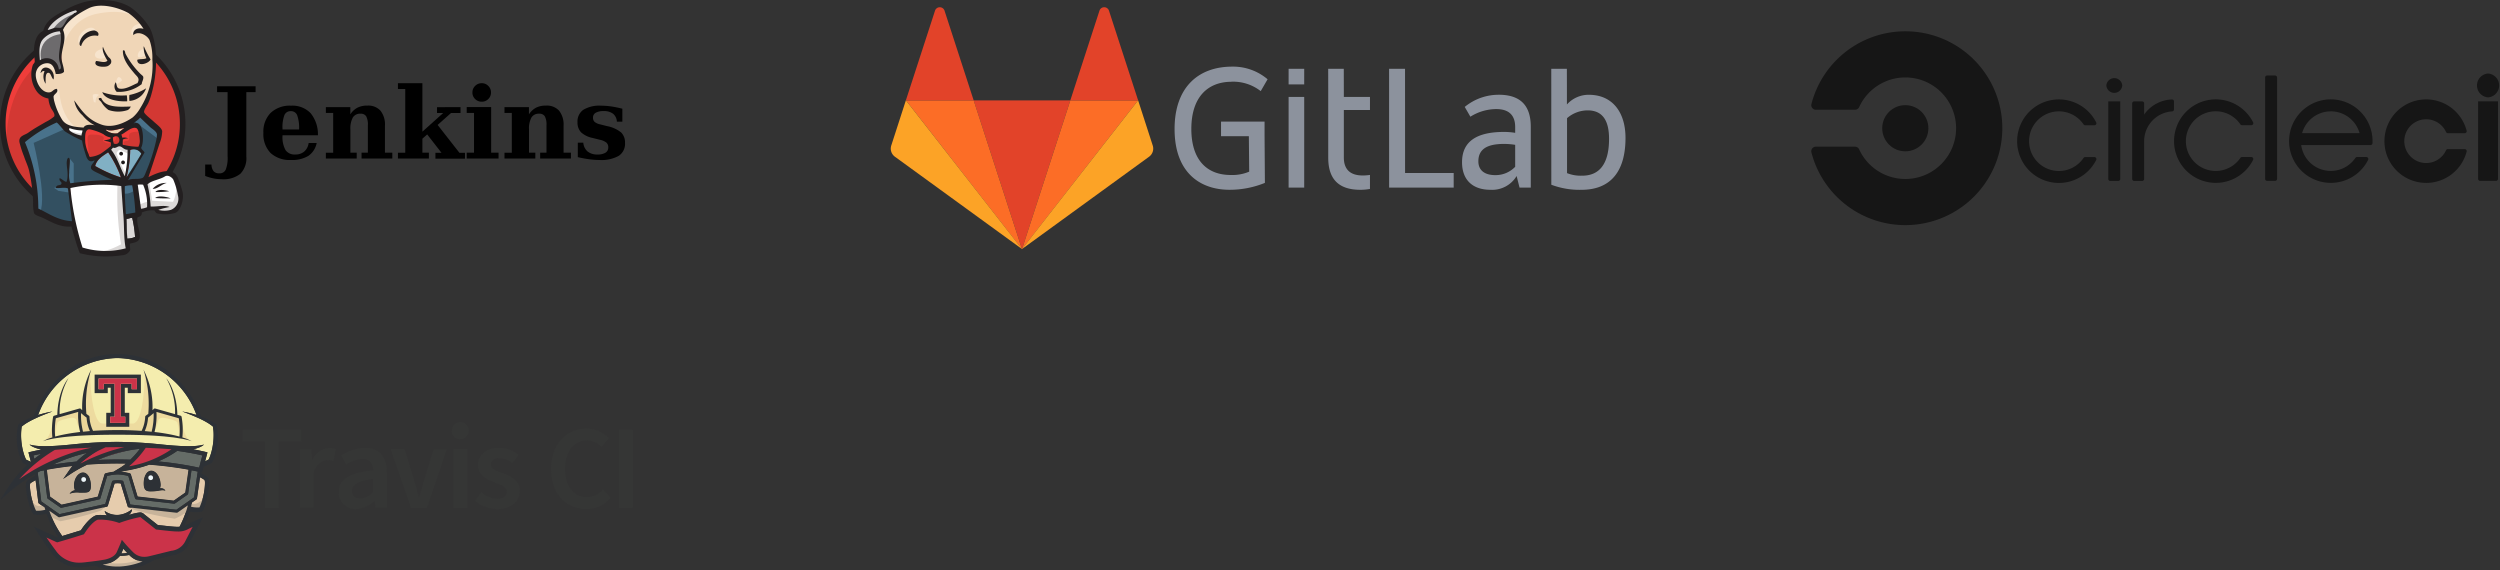 <svg xmlns="http://www.w3.org/2000/svg" width="376.082" height="85.757" viewBox="0 0 376.082 85.757">
  <rect x="0" y="0" width="376.082" height="85.757" fill="#333333" stroke="none"/>
  <g id="Group_12692" data-name="Group 12692" transform="translate(-2593 8078)">
    <g id="jenkins-ar21" transform="translate(2593 -8078)">
      <path id="Path_9044" data-name="Path 9044" d="M21.617-23.6A13.684,13.684,0,0,1,8.09-9.762,13.685,13.685,0,0,1-5.437-23.6,13.685,13.685,0,0,1,8.09-37.435,13.684,13.684,0,0,1,21.617-23.6" transform="translate(5.859 42.183)" fill="#d33833" fill-rule="evenodd"/>
      <path id="Path_9045" data-name="Path 9045" d="M-4.917-20.013S-5.9-34.441,7.4-34.853L6.47-36.4-.744-33.977-2.8-31.606l-1.8,3.453-1.031,4.019.31,2.679" transform="translate(5.89 42.023)" fill="#ef3d3a"/>
      <path id="Path_9046" data-name="Path 9046" d="M-1.253-33.105a13.534,13.534,0,0,0-3.842,9.491,13.577,13.577,0,0,0,3.842,9.49A12.893,12.893,0,0,0,8.013-10.2a12.915,12.915,0,0,0,9.266-3.926,13.525,13.525,0,0,0,3.843-9.49,13.58,13.58,0,0,0-3.843-9.491,12.891,12.891,0,0,0-9.266-3.926,12.919,12.919,0,0,0-9.266,3.926Zm-.6,19.567A14.377,14.377,0,0,1-5.936-23.615,14.375,14.375,0,0,1-1.855-33.693a13.757,13.757,0,0,1,9.866-4.179,13.758,13.758,0,0,1,9.865,4.179,14.372,14.372,0,0,1,4.081,10.077,14.382,14.382,0,0,1-4.081,10.077,13.764,13.764,0,0,1-9.864,4.19,13.769,13.769,0,0,1-9.866-4.19" transform="translate(5.936 42.251)" fill="#231f20"/>
      <g id="Group_11991" data-name="Group 11991" transform="translate(3.358 0.575)">
        <path id="Path_9047" data-name="Path 9047" d="M14.643-24.286l-2.06.31-2.783.31L8-23.614l-1.752-.053-1.34-.423L3.72-25.379l-.928-2.628-.206-.567L1.35-29,.628-30.182l-.516-1.69.567-1.5,1.34-.465,1.082.516.516,1.134.618-.1.206-.258-.2-1.172-.053-1.5.31-2.06L4.49-38.448l.94-1.5,1.648-1.185,2.884-1.236,3.2.465,2.783,2.01,1.289,2.06.824,1.5.206,3.711-.618,3.2L16.508-26.6l-1.082,1.5" transform="translate(1.642 42.372)" fill="#f0d6b7" fill-rule="evenodd"/>
        <path id="Path_9048" data-name="Path 9048" d="M12.569-12.192,5.2-11.883v1.236l.618,4.329-.31.361L.356-7.708,0-8.326-.52-14.147l-1.185-3.5-.258-.824,4.123-2.835,1.289-.516,1.134,1.391.979.877,1.134.359.516.154.618,2.679.465.567,1.185-.423-.824,1.6,4.483,2.113-.566.31" transform="translate(1.964 39.193)" fill="#335061" fill-rule="evenodd"/>
        <path id="Path_9049" data-name="Path 9049" d="M.743-33.272l1.34-.465,1.082.516.516,1.134.618-.1.154-.618-.31-1.185.31-2.835-.258-1.546.928-1.082,2.01-1.6-.567-.773L3.73-40.436l-1.185.928-.67,1.443L.843-36.674l-.31,1.648L.74-33.274" transform="translate(1.577 42.288)" fill="#6d6b6d" fill-rule="evenodd"/>
        <path id="Path_9050" data-name="Path 9050" d="M2.856-38.085s.773-1.907,3.865-2.835.154-.67.154-.67L3.525-40.3,2.236-39.012,1.67-37.981l1.185-.1M1.309-33.6S.228-37.208,4.352-37.723L4.2-38.341l-2.846.668L.538-34.992.744-33.24,1.31-33.6" transform="translate(1.577 42.256)" fill="#dcd9d8" fill-rule="evenodd"/>
        <path id="Path_9051" data-name="Path 9051" d="M3.4-26.907l.676-.655a.436.436,0,0,1,.356.4c.052.36.2,3.608,2.431,5.362.211.158-1.648-.258-1.648-.258L3.569-24.64m9.316-3.246s.12-1.562.541-1.442a.579.579,0,0,1,.421.541s-1.022.661-.951.9" transform="translate(1.133 40.355)" fill="#f7e4cd" fill-rule="evenodd"/>
      </g>
      <path id="Path_9052" data-name="Path 9052" d="M18.332-34.375s-.849.18-.928.928.928.154,1.082.1m-6.39-.989s-1.134.154-1.134.877,1.289.67,1.648.361" transform="translate(3.321 41.71)" fill="#f7e4cd"/>
      <g id="Group_11993" data-name="Group 11993" transform="translate(3.358 0.132)">
        <path id="Path_9053" data-name="Path 9053" d="M3.387-32.313S1.428-33.5,1.221-32.366s-.67,1.958.31,3.143l-.67-.206-.618-1.6L.036-32.572l1.185-1.236,1.34.1.773.618.053.773m.937-3.248S5.2-40.1,9.633-40.97c3.648-.722,5.566.154,6.287.979,0,0-3.247-3.865-6.339-2.679s-5.348,3.359-5.306,4.75l.053,2.371M16.28-39.466s-1.494-.053-1.546,1.289a1.1,1.1,0,0,0,.1.423s1.185-1.34,1.907-.618m-7.018.745s-.257-2.057-2.011-.861c-1.134.773-1.03,1.855-.824,2.06s.15.621.317.336.106-1.213.672-1.479,1.5-.545,1.856-.067" transform="translate(1.654 42.896)" fill="#f7e4cd" fill-rule="evenodd"/>
        <path id="Path_9054" data-name="Path 9054" d="M4.582-20.447-.262-18.282s2.01,7.988.979,10.46L0-8.08l-.053-3.041L-1.4-16.893l-.567-1.6,5.05-3.4L4.581-20.45m.5,4.422.687.839V-12.1H4.943l-.1-2.422c0-.258.1-1.185.1-1.185M5.1-11.634l-2.319.1.67.465,1.648.258" transform="translate(1.964 39.646)" fill="#49728b" fill-rule="evenodd"/>
        <g id="Group_11992" data-name="Group 11992" transform="translate(14.988 17.025)">
          <path id="Path_9055" data-name="Path 9055" d="M15.777-10.376l1.907-.053.465,4.741-1.958.258-.423-4.947" transform="translate(-15.769 20.846)" fill="#335061" fill-rule="evenodd"/>
          <path id="Path_9056" data-name="Path 9056" d="M16.387-12.283l2.884-.154,1.185-3.143c0-.154,1.031-4.329,1.031-4.329l-2.319-2.422-.465-.423-1.236,1.236v4.793l-1.081,4.442" transform="translate(-15.865 22.754)" fill="#335061" fill-rule="evenodd"/>
        </g>
        <path id="Path_9057" data-name="Path 9057" d="M17.582-12.644l-1.8.359.258,1.443c.67.31,1.8-.516,1.8-.516m-.2-10.306,3.607,2.679.1-1.236-2.731-2.536-.979,1.082" transform="translate(-0.782 39.779)" fill="#49728b" fill-rule="evenodd"/>
        <path id="Path_9058" data-name="Path 9058" d="M8.2-.214,7.14-4.544,6.61-7.738l-.1-2.372,4.828-.257h3L14.07-4.955l.465,4.173-.053.773L10.565.3,8.195-.214" transform="translate(0.652 37.862)" fill="#fff" fill-rule="evenodd"/>
        <path id="Path_9059" data-name="Path 9059" d="M14.384-10.484A45.554,45.554,0,0,0,14.9-1.311,9.833,9.833,0,0,1,11.085-.075l4.329-.154.516-.31-.618-8.452-.154-1.8" transform="translate(-0.056 37.928)" fill="#dcd9d8" fill-rule="evenodd"/>
        <path id="Path_9060" data-name="Path 9060" d="M18.587-6.352,20.6-6.92l3.814-.206.567-1.752-1.031-3.041-1.185-.154-1.648.516-1.582.771-.84-.154-.655.257" transform="translate(-1.131 38.126)" fill="#fff" fill-rule="evenodd"/>
        <path id="Path_9061" data-name="Path 9061" d="M18.644-7.195a7.534,7.534,0,0,1,1.546-.566L19.623-10.6l.67-.258.465,2.99,3.143.154a4.691,4.691,0,0,0,.465-2.422l.567,1.648.053.928-.824,1.236-.928.206-1.546-.053-.516-.67-1.8.258-.567.206" transform="translate(-1.225 37.937)" fill="#dcd9d8" fill-rule="evenodd"/>
      </g>
      <path id="Path_9062" data-name="Path 9062" d="M15.825-11.823l-1.134-2.884L13.506-16.4s.258-.722.618-.722H15.31l1.134.423-.1,1.907-.516,2.967" transform="translate(2.927 39.039)" fill="#fff"/>
      <path id="Path_9063" data-name="Path 9063" d="M16.029-12.812a24.029,24.029,0,0,1-1.443-3.2s.258-.618.618-.465,1.134.566,1.134.566v-.979l-1.752-.361-1.185.154,2.01,4.741.423.053" transform="translate(2.944 39.059)" fill="#dcd9d8" fill-rule="evenodd"/>
      <path id="Path_9064" data-name="Path 9064" d="M8.547-20.165,7.121-20.32l-1.34-.423v.465l.655.722,2.06.928" transform="translate(4.123 39.6)" fill="#fff"/>
      <g id="Group_11994" data-name="Group 11994" transform="translate(10.214 19.229)">
        <path id="Path_9065" data-name="Path 9065" d="M6.3-19.875a5.7,5.7,0,0,0,2.113.516l.053.618L7.024-19.05l-.877-.618.154-.206" transform="translate(-6.148 20.236)" fill="#dcd9d8" fill-rule="evenodd"/>
        <path id="Path_9066" data-name="Path 9066" d="M18.212-17.448a9.812,9.812,0,0,1-2.356-.324,6.863,6.863,0,0,1,.03-.766,1.847,1.847,0,0,1,.807-.169,1.405,1.405,0,0,0-.9-.1,1.734,1.734,0,0,0-.148-.472c.491-.175,1.652-1.326,2.305-.945.311.18.444,1.215.467,1.719a1.747,1.747,0,0,1-.208,1.06" transform="translate(-7.618 20.302)" fill="#d33833" fill-rule="evenodd"/>
      </g>
      <path id="Path_9067" data-name="Path 9067" d="M18.212-17.448a9.812,9.812,0,0,1-2.356-.324,6.863,6.863,0,0,1,.03-.766,1.847,1.847,0,0,1,.807-.169,1.405,1.405,0,0,0-.9-.1,1.734,1.734,0,0,0-.148-.472c.491-.175,1.652-1.326,2.305-.945.311.18.444,1.215.467,1.719a1.747,1.747,0,0,1-.208,1.06Z" transform="translate(2.596 39.532)" fill="none" stroke="#d33833" stroke-width="0.366"/>
      <path id="Path_9068" data-name="Path 9068" d="M13.034-18.838l-.007.2a8.1,8.1,0,0,1-1.014.317,2.631,2.631,0,0,1,1.09.276l-.019.5a17.62,17.62,0,0,1-1.547,1.173,4.085,4.085,0,0,1-1.553.473c-.169-.039-.183-.247-.249-.444a6.375,6.375,0,0,1-.5-1.722c-.037-.8-.116-2.137.744-1.973a7.663,7.663,0,0,1,2.039.746,2.093,2.093,0,0,0,1.017.44" transform="translate(3.592 39.493)" fill="#d33833" fill-rule="evenodd"/>
      <path id="Path_9069" data-name="Path 9069" d="M13.034-18.838l-.007.2a8.1,8.1,0,0,1-1.014.317,2.631,2.631,0,0,1,1.09.276l-.019.5a17.62,17.62,0,0,1-1.547,1.173,4.085,4.085,0,0,1-1.553.473c-.169-.039-.183-.247-.249-.444a6.375,6.375,0,0,1-.5-1.722c-.037-.8-.116-2.137.744-1.973a7.663,7.663,0,0,1,2.039.746,2.093,2.093,0,0,0,1.017.44Z" transform="translate(3.592 39.493)" fill="none" stroke="#d33833" stroke-width="0.366"/>
      <path id="Path_9070" data-name="Path 9070" d="M14.3-17.691a2.94,2.94,0,0,1-.13-.938c1.16-.773,1.378,1.329.13.938" transform="translate(2.827 39.299)" fill="#d33833" fill-rule="evenodd"/>
      <path id="Path_9071" data-name="Path 9071" d="M14.3-17.691a2.94,2.94,0,0,1-.13-.938C15.326-19.4,15.544-17.3,14.3-17.691Z" transform="translate(2.827 39.299)" fill="none" stroke="#d33833" stroke-width="0.366"/>
      <path id="Path_9072" data-name="Path 9072" d="M15.139-17.64s-.361-.516-.1-.67.516,0,.67-.258,0-.423.053-.722.31-.361.567-.423.979-.154,1.082.1l-.31-.928-.618-.206-1.958,1.134-.1.567v1.135M9.727-15.938l-.211-2.411c-.109-1.2.288-.99,1.328-.99a2.736,2.736,0,0,1,1.035.31c.281.574-.47.447.323.879.67.366,1.853-.211,1.583-1.035-.151-.18-.789-.056-1.019-.174l-1.208-.627c-.512-.266-1.7-.653-2.242-.282-1.374.951.088,3.292.581,4.274" transform="translate(3.664 39.6)" fill="#ef3d3a" fill-rule="evenodd"/>
      <path id="Path_9073" data-name="Path 9073" d="M9.917-36.815a2.124,2.124,0,0,0-2.528,1.536c-.38-.092-.229-.61-.133-.873a2.386,2.386,0,0,1,2.092-1.487c.356.053.838.38.568.824m6.855,1.6.067,0a14.361,14.361,0,0,0,.993,1.94c-.268.634-2.031,1.178-2,.056.38-.167,1.04-.034,1.378-.247a3.7,3.7,0,0,1-.423-1.752m-6.125.017a5.868,5.868,0,0,0,.827,1.549c.192.188.567.416.38.951a1.185,1.185,0,0,1-.544.452c-.669.2-2.219.042-1.69-.792.554.025,1.3.359,1.712-.042-.317-.507-.884-1.513-.676-2.1m5.855,5.6A5.569,5.569,0,0,1,12.738-28.4a1.123,1.123,0,0,1-.145-1.44c.18.317.067.871.563.956.937.161,2.029-.573,2.7-.829.418-.7-.036-.964-.423-1.416-.771-.93-1.8-2.081-1.767-3.471.312-.226.338.344.384.449A12.51,12.51,0,0,0,16.208-31.2c.182.2.481.389.513.52.106.38-.249.839-.209,1.092M3.236-30.268c-.317-.18-.391-.974-.761-1-.53-.032-.423,1.03-.431,1.651a1.939,1.939,0,0,1-.161-1.874c-.317-.15-.442.166-.611.277.218-1.582,2.324-.733,1.965.944m13.923,1.339a2.9,2.9,0,0,1-2.509,1.9,3.432,3.432,0,0,1,0-.9,7.339,7.339,0,0,0,2.507-1m-6.593.578a8.693,8.693,0,0,0,3.684.475,4.066,4.066,0,0,1,.063.9c-1.534.076-3.347-.3-3.751-1.38m-.164.862c.608,1.525,2.694,1.349,4.453,1.307a1.041,1.041,0,0,1-.454.528,4.46,4.46,0,0,1-2.9-.013,3.98,3.98,0,0,1-1.088-1.21c-.131-.169-.785-.6-.011-.6" transform="translate(4.821 42.216)" fill="#231f20" fill-rule="evenodd"/>
      <path id="Path_9074" data-name="Path 9074" d="M18.815-15.808l-2.24,3.55a17.086,17.086,0,0,0,.56-4.115,1.314,1.314,0,0,1,1.69.565" transform="translate(2.453 38.943)" fill="#81b0c4" fill-rule="evenodd"/>
      <path id="Path_9075" data-name="Path 9075" d="M23.369-10.493c-.8.158-1.358.935-2.136.885a2.584,2.584,0,0,1,2.136-.885m.351,1.247a11.617,11.617,0,0,1-2.073.119c.312-.475,1.515-.313,2.073-.119m.226,1.078c-.731.016-1.638,0-2.333-.057.423-.442,1.86-.164,2.333.057" transform="translate(1.732 38.014)" fill="#231f20" fill-rule="evenodd"/>
      <path id="Path_9076" data-name="Path 9076" d="M17.44-4.261a16.98,16.98,0,0,1,.423,2.853,2.943,2.943,0,0,1-1.177.254l-.118-2.974c.266.018.658-.19.873-.133" transform="translate(2.454 37.051)" fill="#dcd9d8" fill-rule="evenodd"/>
      <path id="Path_9077" data-name="Path 9077" d="M15.69-20.258c-.367.24-.679.528-1.031.795a2.263,2.263,0,0,1-1.781-.5c.011-.036.068-.021.07-.063.837.373,1.9-.152,2.744-.227" transform="translate(3.025 39.525)" fill="#f0d6b7" fill-rule="evenodd"/>
      <path id="Path_9078" data-name="Path 9078" d="M11.01-13.877c.229-1,1.131-1.511,1.948-2.06a16.39,16.39,0,0,1,1.923,3.778,19.688,19.688,0,0,1-3.87-1.718" transform="translate(3.314 38.856)" fill="#81b0c4" fill-rule="evenodd"/>
      <path id="Path_9079" data-name="Path 9079" d="M13.617-10.128c-.034.814.08,2.119.118,2.974a3,3,0,0,0,1.177-.254,17.155,17.155,0,0,0-.423-2.853c-.213-.057-.606.151-.873.133ZM5.189-14.759A42.6,42.6,0,0,0,7.01-5.814a11.859,11.859,0,0,0,6.5.118c-.341-1.64-.192-3.637-.391-5.386l-.28-3.981a22.272,22.272,0,0,0-7.652.3Zm8.184-.283c-.019,1.409.063,2.8.171,4.21l1.411-.246a30.387,30.387,0,0,0-.475-4.089,3.353,3.353,0,0,0-1.106.124Zm2.745-.227a3.383,3.383,0,0,0-.8,0l.493,3.622a3.319,3.319,0,0,0,.909-.232,7.3,7.3,0,0,0-.6-3.394Zm4.156,3.8a1.786,1.786,0,0,0,1.085-2.193,10.4,10.4,0,0,0-.708-2.4c-.211-.322-.789-.743-1.25-.448-.75.48-2.069.619-2.615,1.2a19.3,19.3,0,0,1,.472,3.321c.936.058,2.088-.258,2.866.078a11.036,11.036,0,0,0-1.718.433,3.584,3.584,0,0,0,1.868.005Zm-7.485-4.894a16.411,16.411,0,0,0-1.923-3.778c-.818.549-1.718,1.064-1.948,2.06a19.715,19.715,0,0,0,3.87,1.718Zm1.395-4.116a17.026,17.026,0,0,1-.56,4.115,31.305,31.305,0,0,0,2.24-3.55,1.306,1.306,0,0,0-1.69-.565Zm-1.58-.56c-.32-.035-.592.368-1.008.194l-.279.322c.919,1.109,1.338,2.68,2.048,3.983a17.54,17.54,0,0,0,.423-3.986c-.524.032-.814-.473-1.181-.512ZM11.59-22.384a2.928,2.928,0,0,0,.13.938C12.967-21.055,12.75-23.158,11.59-22.384Zm-1.384-.454a7.728,7.728,0,0,0-2.039-.746c-.861-.165-.78,1.173-.744,1.973a6.345,6.345,0,0,0,.5,1.722c.067.2.082.4.249.444a4.123,4.123,0,0,0,1.553-.473,16.529,16.529,0,0,0,1.547-1.173l.019-.5a2.631,2.631,0,0,0-1.09-.276c.3-.151.74-.148,1.014-.317l.007-.2a2.1,2.1,0,0,1-1.017-.44Zm-5.135-.933c-.446.454,1.251,1.07,1.792,1.1,0-.285.164-.557.13-.763a5.718,5.718,0,0,1-1.923-.341Zm5.5.211c0,.044-.06.029-.07.063a2.272,2.272,0,0,0,1.781.5l1.031-.795c-.845.074-1.908.6-2.744.227Zm5.045,1.53c-.024-.5-.156-1.538-.467-1.719-.653-.38-1.813.769-2.305.945a1.433,1.433,0,0,1,.148.472,1.405,1.405,0,0,1,.9.1,1.847,1.847,0,0,0-.807.169,7.127,7.127,0,0,0-.03.766,9.759,9.759,0,0,0,2.356.324,1.764,1.764,0,0,0,.208-1.06ZM4.32-23.333c-.141-.1-1.088-1.333-1.218-1.282a20.4,20.4,0,0,0-4.751,2.952A25.849,25.849,0,0,1,.364-11.677c1.564.732,2.94,1.788,5.064,1.9l-.61-4.928c-.534-.225-1.3.011-1.8-.07,0-.6.763-.264.826-.668.049-.317-.423-.33-.269-.811.391.142.6.454,1.012.573.38-.833-.005-2.305.05-3,.011-.131.066-.724.359-.619.259.092-.015,1.577.014,2.236a3.507,3.507,0,0,0,.172,1.585A58.825,58.825,0,0,1,11.543-16a15.225,15.225,0,0,1-1.705-.767c-.344-.194-1.433-.6-1.532-.927-.158-.522.416-.8.516-1.247-1.035.565-1.238-.542-1.483-1.326a11.349,11.349,0,0,1-.4-1.65,16.859,16.859,0,0,1-2.615-1.4Zm10.386-1.133c1.428-.693,1.686,2.589,1.126,3.647.087.315.385.436.507.718l-2.5,4.173c.605-.377,1.469-.068,2.182-.349.26-.1.449-.7.645-1.176a25.634,25.634,0,0,0,1.365-4.218,5.419,5.419,0,0,0,.18-1.16c-.063-.454-.679-.792-.993-1.072l-1.547-1.462c-.243.361-.769.6-.969.9ZM1.051-37.138c-.68.75-.528,2.153-.456,3.152a1.829,1.829,0,0,1,2.848,1.378c.587-.016.22-.734.113-1.2-.349-1.511.585-3.154.042-4.536a3.735,3.735,0,0,0-2.548,1.2Zm4.871-4.348c-1.543.437-3.518,1.557-4.15,2.941.49-.071.83-.319,1.314-.349a3.1,3.1,0,0,0,.634.024c.418-.1.771-1.043,1.088-1.393s.678-.486.932-.8c.163-.078.4-.074.412-.317-.071-.074-.145-.133-.229-.109Zm8.025.412c-1.6-.9-4.308-1.582-6.01-.733-1.374.685-3.23,1.817-3.863,3.254.592,1.384-.175,2.655-.224,4.061-.026.748.353,1.4.38,2.217-.2.334-.82.375-1.247.352-.144-.721-.4-1.532-1.138-1.612A1.723,1.723,0,0,0-.02-31.872C-.076-30.8.8-29.034,2.043-29.157c.48-.048.6-.528,1.12-.524.283.565-.437.744-.511,1.147a3.3,3.3,0,0,0,.106.7,9.868,9.868,0,0,0,1.226,2.85c.629.9,1.864,1.035,3.193,1.124.238-.511,1.111-.469,1.68-.336A5.637,5.637,0,0,1,7.012-25.7a3.785,3.785,0,0,1-1.247-2.25c1.141,1.585,2.085,2.969,4.163,3.664,1.571.528,3.405-.243,4.613-1.088A5.3,5.3,0,0,0,15.7-26.794a12.065,12.065,0,0,0,1.817-7.3,8.076,8.076,0,0,0-.421-2.918c-.384-.769-1.69-1.458-2.441-.761-.141-.748.631-1.211,1.538-.94a8.416,8.416,0,0,0-2.244-2.356Zm2.979,24.668c1.25-.621,3.586-1.673,4.37,0a14.168,14.168,0,0,1,.779,2.3c.211.9-.229,2.789-1.154,3.091a5.488,5.488,0,0,1-2.752.053,1.5,1.5,0,0,1-.335-.44,3.786,3.786,0,0,0-1.914.328c.053.518-.3.6-.628.71-.243.968.488,2.231.313,3.115-.125.629-.9.726-1.469.843a4.866,4.866,0,0,0,.063.937,1.419,1.419,0,0,1-1.266.819,15.9,15.9,0,0,1-6.327-.312c-.488-1.2-.873-2.652-1.268-4.019C3.633-8.8,2.253-9.714.954-10.316.5-10.525-.12-10.64-.288-11a6.223,6.223,0,0,1-.137-1.64,24.809,24.809,0,0,0-.615-4.795c-.19-.737-.522-1.387-.753-2.1a15.161,15.161,0,0,1-.685-2.128c-.145-.972.771-1.027,1.358-1.447.905-.652,1.617-1.012,2.6-1.6a5.88,5.88,0,0,0,1.266-.819c.2-.4-.34-.972-.484-1.286a3.9,3.9,0,0,1-.38-1.416A2.719,2.719,0,0,1,.056-29.4a4.458,4.458,0,0,1-.518-3.89c.042-.1.254-.3.285-.456A5.223,5.223,0,0,0-.3-34.786C-.36-36.457-.02-37.9,1.1-38.4,1.56-40.221,3.2-40.826,4.735-41.73a11.5,11.5,0,0,1,1.866-.8c2.351-.866,5.959-.7,7.909.773a10.629,10.629,0,0,1,2.623,2.9c1.25,2.536,1.162,6.747.285,9.819a9.318,9.318,0,0,1-.526,1.514c-.166.345-.681,1.039-.619,1.344s1.176,1.159,1.414,1.389c.429.414,1.244.964,1.31,1.486a5.267,5.267,0,0,1-.4,1.852l-1.663,5.04" transform="translate(5.403 43.052)" fill="#231f20" fill-rule="evenodd"/>
      <path id="Path_9080" data-name="Path 9080" d="M10.61-26.207c.068-.09.441-.227.961.024,0,0-.618.1-.567,1.134l-.258-.053s-.266-.935-.137-1.106" transform="translate(3.381 40.464)" fill="#f7e4cd" fill-rule="evenodd"/>
      <path id="Path_9081" data-name="Path 9081" d="M15.859-15.752a.283.283,0,0,1-.283.283.283.283,0,0,1-.283-.283.283.283,0,0,1,.283-.283.283.283,0,0,1,.283.283m.283,1.313a.283.283,0,0,1-.283.283.283.283,0,0,1-.283-.283.283.283,0,0,1,.283-.283.283.283,0,0,1,.283.283" transform="translate(2.651 38.871)" fill="#1d1919" fill-rule="evenodd"/>
      <path id="Path_9082" data-name="Path 9082" d="M30.58-14.214v-1.712h.947a1.679,1.679,0,0,0,.32,1.006,1.064,1.064,0,0,0,.838.32,1,1,0,0,0,.983-.546,4.839,4.839,0,0,0,.285-2.033v-9.639H32.372V-27.7h5.792v.881H36.772v9.7a3.34,3.34,0,0,1-.9,2.586,4.1,4.1,0,0,1-2.834.816,6.142,6.142,0,0,1-1.217-.124,7.472,7.472,0,0,1-1.247-.372Zm14.126-6.98a5.6,5.6,0,0,0-.285-2.142.99.99,0,0,0-.969-.619.987.987,0,0,0-.954.6,5.144,5.144,0,0,0-.285,2.025v.131H44.7Zm2.834.866H42.215v.058a3.994,3.994,0,0,0,.452,2.171,1.637,1.637,0,0,0,1.458.664,2.01,2.01,0,0,0,1.356-.444,2.031,2.031,0,0,0,.664-1.289h1.21a3.057,3.057,0,0,1-1.247,1.938,4.691,4.691,0,0,1-2.61.619,4.233,4.233,0,0,1-3.089-1.057A4.086,4.086,0,0,1,39.337-20.7a4.011,4.011,0,0,1,1.1-3,4.183,4.183,0,0,1,3.06-1.078,3.775,3.775,0,0,1,2.951,1.137,5.01,5.01,0,0,1,1.092,3.315Z" transform="translate(0.285 40.676)"/>
      <path id="Path_9083" data-name="Path 9083" d="M52.06-16.29v-.881h1.1v-5.98h-1.1v-.881h3.679v1.091a2.891,2.891,0,0,1,1.064-1,3.2,3.2,0,0,1,1.508-.317,2.453,2.453,0,0,1,1.967.771,3.338,3.338,0,0,1,.67,2.259v4.054h1.107v.881H57.427v-.881h.951v-4.116a2.618,2.618,0,0,0-.254-1.363.949.949,0,0,0-.866-.386,1.256,1.256,0,0,0-1.144.576,3.463,3.463,0,0,0-.365,1.814v3.475H56.7v.881H52.068Z" transform="translate(-3.039 40.144)"/>
      <path id="Path_9084" data-name="Path 9084" d="M69.542-16.907H64.887v-.881h1.1v-9.581h-1.1v-.874h3.679v7.29l3.125-2.805h-.926v-.881H74.3v.881H72.865l-2.007,1.792,3.275,4.189h.838v.881H70.526v-.881h.911l-2.149-2.761-.722.641v2.107h.976v.881Zm6.551-9.937a1.331,1.331,0,0,1,.408-.991,1.358,1.358,0,0,1,1-.408,1.316,1.316,0,0,1,.976.408,1.336,1.336,0,0,1,.408.991,1.337,1.337,0,0,1-.408.983,1.329,1.329,0,0,1-.976.4,1.367,1.367,0,0,1-1-.4A1.326,1.326,0,0,1,76.092-26.844Zm2.821,9.055h1.107v.881H75.231v-.881h1.1v-5.98h-1.1v-.881H78.91v6.861Z" transform="translate(-5.024 40.76)"/>
      <path id="Path_9085" data-name="Path 9085" d="M52.06-16.29v-.881h1.1v-5.98h-1.1v-.881h3.679v1.091a2.891,2.891,0,0,1,1.064-1,3.2,3.2,0,0,1,1.508-.317,2.453,2.453,0,0,1,1.967.771,3.338,3.338,0,0,1,.67,2.259v4.054h1.107v.881H57.427v-.881h.951v-4.116a2.618,2.618,0,0,0-.254-1.363.949.949,0,0,0-.866-.386,1.256,1.256,0,0,0-1.144.576,3.463,3.463,0,0,0-.365,1.814v3.475H56.7v.881H52.068Z" transform="translate(23.831 40.144)"/>
      <path id="Path_9086" data-name="Path 9086" d="M96.892-16.513v-2.164h.824a1.953,1.953,0,0,0,.649,1.326,2.261,2.261,0,0,0,1.487.452,2.216,2.216,0,0,0,1.2-.269.887.887,0,0,0,.423-.787.949.949,0,0,0-.269-.722,2.371,2.371,0,0,0-1.027-.444l-1.064-.269a3.622,3.622,0,0,1-1.741-.853,2.108,2.108,0,0,1-.528-1.508,2.13,2.13,0,0,1,.874-1.872,4.7,4.7,0,0,1,2.694-.619,10.8,10.8,0,0,1,1.458.106,15.879,15.879,0,0,1,1.719.349v1.953h-.824a1.613,1.613,0,0,0-.568-1.194,2.223,2.223,0,0,0-1.428-.4,2.281,2.281,0,0,0-1.194.254.812.812,0,0,0-.4.74.824.824,0,0,0,.232.619,1.9,1.9,0,0,0,.838.38l1.057.269a4.766,4.766,0,0,1,2.106.954,2.105,2.105,0,0,1,.583,1.581,2.159,2.159,0,0,1-.951,1.938,5.354,5.354,0,0,1-2.906.619,11.487,11.487,0,0,1-1.53-.109q-.808-.109-1.712-.317Z" transform="translate(-9.97 40.141)"/>
    </g>
    <g id="gitlab-ar21_1_" data-name="gitlab-ar21 (1)" transform="translate(2722.269 -8088.71)">
      <path id="Path_10347" data-name="Path 10347" d="M82.094,21.064h-2.4L79.7,38.936h9.713v-2.2H82.1ZM98.664,35.8a4.09,4.09,0,0,1-2.974,1.255c-1.828,0-2.565-.9-2.565-2.074,0-1.773,1.228-2.62,3.847-2.62a10.922,10.922,0,0,1,1.692.136ZM96.18,24.966a8,8,0,0,0-5.105,1.83l.85,1.47a7.349,7.349,0,0,1,3.9-1.146c1.965,0,2.838,1,2.838,2.7v.873A10.244,10.244,0,0,0,97,30.556c-4.2,0-6.33,1.473-6.33,4.557,0,2.756,1.692,4.147,4.256,4.147a4.289,4.289,0,0,0,3.956-2.074l.437,1.746h1.692v-9.14c0-2.892-1.255-4.83-4.83-4.83Zm12.577,12.17a5.522,5.522,0,0,1-2.292-.382V28.487a4.732,4.732,0,0,1,3.1-1.173c2.32,0,3.22,1.637,3.22,4.284,0,3.765-1.446,5.54-4.038,5.54m1-12.17a4.392,4.392,0,0,0-3.3,1.46V24.12l-.008-3.056h-2.346L104.1,38.5a11.991,11.991,0,0,0,4.53.764c4.475,0,6.63-2.865,6.63-7.8,0-3.9-1.992-6.494-5.512-6.494M55.993,23a6.738,6.738,0,0,1,4.393,1.42l1.032-1.787a8.021,8.021,0,0,0-5.316-1.9c-5.1,0-8.676,3.1-8.676,9.386,0,6.576,3.856,9.14,8.267,9.14a14.015,14.015,0,0,0,5.32-1.037l-.05-7.026V29H54.415v2.2H58.6l.05,5.334a6.543,6.543,0,0,1-2.783.5c-3.547,0-5.92-2.23-5.92-6.93,0-4.775,2.456-7.094,6.057-7.094M72.88,21.064H70.533l.008,3V34.432c0,2.892,1.255,4.83,4.83,4.83a8.1,8.1,0,0,0,1.447-.13V37.025a7.179,7.179,0,0,1-1.091.082c-1.965,0-2.838-1-2.838-2.7v-7.15h3.93V25.292h-3.93Zm-8.3,17.872h2.347V25.293H64.58Zm0-15.526h2.347V21.063H64.58Z" fill="#8c929d" fill-rule="evenodd"/>
      <path id="Path_10348" data-name="Path 10348" d="M24.473,48.194l7.273-22.385H17.2Z" fill="#e24329" fill-rule="evenodd"/>
      <path id="Path_10349" data-name="Path 10349" d="M24.473,48.193,17.2,25.8H7.006Z" fill="#fc6d26" fill-rule="evenodd"/>
      <path id="Path_10350" data-name="Path 10350" d="M7.006,25.8l-2.2,6.8a1.507,1.507,0,0,0,.547,1.684l19.13,13.9Z" fill="#fca326" fill-rule="evenodd"/>
      <path id="Path_10351" data-name="Path 10351" d="M7.006,25.8H17.2L12.82,12.318a.753.753,0,0,0-1.432,0Z" fill="#e24329" fill-rule="evenodd"/>
      <path id="Path_10352" data-name="Path 10352" d="M24.473,48.193l7.273-22.385H41.94Z" fill="#fc6d26" fill-rule="evenodd"/>
      <path id="Path_10353" data-name="Path 10353" d="M41.94,25.8l2.2,6.8a1.507,1.507,0,0,1-.547,1.684l-19.13,13.9Z" fill="#fca326" fill-rule="evenodd"/>
      <path id="Path_10354" data-name="Path 10354" d="M41.94,25.8H31.746l4.38-13.482a.753.753,0,0,1,1.432,0Z" fill="#e24329" fill-rule="evenodd"/>
    </g>
    <g id="circleci-ar21" transform="translate(2865.475 -8073.295)">
      <path id="Path_9042" data-name="Path 9042" d="M48.77,33.536H47.381a.3.3,0,0,0-.237.118,4.487,4.487,0,1,1,0-5.019.3.3,0,0,0,.236.118H48.77a.3.3,0,0,0,.267-.433,6.282,6.282,0,1,0,0,5.651.287.287,0,0,0,.032-.133.3.3,0,0,0-.3-.3Zm4.187-10.767a1.2,1.2,0,0,1-2.393,0A1.2,1.2,0,0,1,52.957,22.768Zm-.3,14.057V25.161h-1.8V36.826a.3.3,0,0,0,.3.3h1.2a.3.3,0,0,0,.3-.3ZM60.441,24.87a5.322,5.322,0,0,0-4.192,2.271V25.46a.3.3,0,0,0-.3-.3h-1.2a.3.3,0,0,0-.3.3V36.826a.3.3,0,0,0,.3.3h1.2a.3.3,0,0,0,.3-.3V31.143a4.492,4.492,0,0,1,4.187-4.476.3.3,0,0,0,.3-.3v-1.2a.3.3,0,0,0-.294-.3Zm11.919,8.657H70.972a.3.3,0,0,0-.237.118,4.487,4.487,0,1,1,0-5.019.3.3,0,0,0,.237.118h1.4a.3.3,0,0,0,.3-.3.292.292,0,0,0-.033-.134,6.281,6.281,0,1,0,0,5.651.287.287,0,0,0,.032-.133.3.3,0,0,0-.3-.3Zm3.59-12.263h-1.2a.3.3,0,0,0-.3.3V36.817a.3.3,0,0,0,.3.3h1.2a.3.3,0,0,0,.3-.3V21.571a.3.3,0,0,0-.3-.3Zm8.384,3.59a6.281,6.281,0,1,0,5.609,9.106.3.3,0,0,0-.266-.432h-1.4a.3.3,0,0,0-.241.123,4.486,4.486,0,0,1-8.16-1.918H90.3a.3.3,0,0,0,.3-.284l.009-.314a6.281,6.281,0,0,0-6.28-6.281ZM80.01,29.939a4.49,4.49,0,0,1,8.648,0Zm27.977-8.973a1.8,1.8,0,0,0,0,3.59A1.8,1.8,0,0,0,107.988,20.966Zm1.494,4.187V36.817a.3.3,0,0,1-.3.3H106.79a.3.3,0,0,1-.3-.3V25.153Zm-10.8,12.27a6.283,6.283,0,0,0,6.085-4.725.273.273,0,0,0,.007-.061.3.3,0,0,0-.3-.3H101.94a.3.3,0,0,0-.272.175,3.291,3.291,0,1,1,0-2.742.3.3,0,0,0,.272.174h2.531a.3.3,0,0,0,.3-.3.291.291,0,0,0-.007-.06,6.281,6.281,0,1,0-6.085,7.837Z" transform="translate(-6.175 -14.612)" fill="#161616"/>
      <g id="Group_11990" data-name="Group 11990" transform="translate(0 0)">
        <ellipse id="Ellipse_77" data-name="Ellipse 77" cx="3.472" cy="3.472" rx="3.472" ry="3.472" transform="translate(10.673 11.114)" fill="#161616"/>
        <path id="Path_9043" data-name="Path 9043" d="M-21.3-45.8A14.588,14.588,0,0,0-35.423-34.863a.712.712,0,0,0-.024.173.7.7,0,0,0,.694.694h5.88a.687.687,0,0,0,.63-.407s.009-.017.013-.025a7.637,7.637,0,0,1,6.932-4.43A7.638,7.638,0,0,1-13.66-31.22,7.637,7.637,0,0,1-21.3-23.583a7.64,7.64,0,0,1-6.932-4.43c0-.009-.013-.025-.013-.025a.693.693,0,0,0-.63-.407h-5.88a.694.694,0,0,0-.694.694.687.687,0,0,0,.024.173A14.589,14.589,0,0,0-21.3-16.642,14.592,14.592,0,0,0-6.707-31.223,14.581,14.581,0,0,0-21.288-45.8Z" transform="translate(35.447 45.803)" fill="#161616"/>
      </g>
    </g>
    <g id="travis-ci-ar21" transform="translate(2593 -8024.756)">
      <path id="Path_9087" data-name="Path 9087" d="M48.956,25.58H45.575V23.83H54.4v1.75H51.028v9.954H48.955v-9.96ZM54.2,26.747h1.71l.144,1.555h.065a2.98,2.98,0,0,1,2.493-1.768,2.157,2.157,0,0,1,1,.182L59.254,28.5a2.832,2.832,0,0,0-.907-.143c-.7,0-1.541.479-2.073,1.813v5.355H54.2V26.74ZM65.23,29.92c-.019-.938-.423-1.723-1.593-1.723a4.84,4.84,0,0,0-2.46.854l-.757-1.379a6.826,6.826,0,0,1,3.594-1.146c2.2,0,3.271,1.341,3.271,3.788V35.52H65.6l-.156-.972h-.065a4.271,4.271,0,0,1-2.72,1.178,2.47,2.47,0,0,1-2.61-2.578c0-1.878,1.574-2.862,5.168-3.258Zm-1.923,4.2a2.751,2.751,0,0,0,1.923-.959V31.194c-2.384.311-3.173.938-3.173,1.813,0,.778.518,1.127,1.256,1.127Zm4.564-7.382h2.092l1.4,4.559.732,2.654h.065l.757-2.654,1.4-4.552H76.3l-2.979,8.782h-2.4L67.872,26.74Zm9.2-2.7a1.278,1.278,0,1,1,1.276,1.166A1.181,1.181,0,0,1,77.068,24.039Zm.233,2.7h2.073v8.794H77.3V26.74ZM81.511,33.2a3.921,3.921,0,0,0,2.434.985c.947,0,1.392-.453,1.392-1.057,0-.738-.938-1.062-1.878-1.425C82.306,31.28,81,30.619,81,29.148c0-1.541,1.231-2.629,3.205-2.629a4.775,4.775,0,0,1,2.914,1.057l-.952,1.251a3.23,3.23,0,0,0-1.942-.752c-.874,0-1.282.423-1.282.972,0,.674.874.972,1.813,1.295,1.2.453,2.526,1.036,2.526,2.674,0,1.489-1.2,2.72-3.419,2.72a5.512,5.512,0,0,1-3.329-1.231l.972-1.321Zm15.865-9.585A4.573,4.573,0,0,1,100.7,25.1l-1.146,1.276a2.979,2.979,0,0,0-2.164-.972c-1.917,0-3.29,1.619-3.29,4.241,0,2.654,1.27,4.274,3.219,4.274A3.185,3.185,0,0,0,99.8,32.755l1.146,1.27a4.646,4.646,0,0,1-3.64,1.7c-2.967,0-5.31-2.15-5.31-6.022,0-3.834,2.4-6.107,5.41-6.107Zm4.831.214h2.073V35.535h-2.073V23.824Z" transform="translate(-9.093 -12.395)" fill="#353635"/>
      <g id="Group_11998" data-name="Group 11998" transform="translate(0 0)">
        <path id="Path_9088" data-name="Path 9088" d="M8.3,16.665s-5.1,3.59-5.3,4.958l.383-.079S9.486,17.5,14.327,17l.11-.615L8.3,16.667Zm8.007-.513L12.286,19l.217.174c.164-.132,7.137-2.262,7.137-2.262l1.47-.922c-.986.123-4.806.159-4.806.159ZM19.794,19.6c2.853,0,7.129-2.794,7.129-2.794l-1.382-.263c-.068.068-2.229-.076-2.229-.076l-1.026-.285-2.45,2.792-.2.485c.176-.072.158.141.158.141Zm9.309,8.91-.881.248-4.072-.088L21.6,26.688l-3.079.77-3.561-.308L12.969,29.33,9.227,30.447l-1.868-.579-.094-.081L8.1,31.84s1.9,2.036,2.96,2.276a14.793,14.793,0,0,0,4.415-.24A4.072,4.072,0,0,0,18.524,32.3a6.88,6.88,0,0,0,.53-1.078s1.369,1.934,2.55,2.156,4.689-.976,4.689-.976,2.139-.582,2.515-1.318,1.369-3.147,1.369-3.147l-1.074.57ZM7.75,30.182l-.059-.027-.33-.285.389.312Z" transform="translate(-0.464 -2.475)" fill="#cb3349"/>
        <path id="Path_9089" data-name="Path 9089" d="M32.679,11.6l-.033-.329-.035-.233a6.694,6.694,0,0,0-.976-.667,12.989,12.989,0,0,0-1.174-.6l-1.223-.526L28.617,9l-.629-.233,1.314.285.842.242A12.943,12.943,0,0,0,18.23.729,12.943,12.943,0,0,0,6.316,9.3c.279-.087.56-.169.842-.242.435-.112.872-.212,1.314-.285L7.843,9l-.624.242C6.806,9.411,6.4,9.581,6,9.77a13.087,13.087,0,0,0-1.173.6,6.81,6.81,0,0,0-.976.667c-.012.075-.025.156-.033.233-.013.109-.025.219-.033.329-.019.221-.027.443-.029.665A9.759,9.759,0,0,0,4.1,14.9c.059.212.126.422.2.624.039.1.081.2.125.3q.033.071.068.142l.028.054.1.049.2.094.388.18.02-.019-.366-1.4c.078-.021.773-.2,1.972-.429-.1-.018-.194-.039-.29-.062a5.982,5.982,0,0,1-.8-.256,3.536,3.536,0,0,1-.379-.183,1.3,1.3,0,0,1-.334-.254c1.317.43,4.039.235,6.458-.015a66.262,66.262,0,0,1,6.66-.38,66.237,66.237,0,0,1,6.66.38c2.42.25,5.142.445,6.459.015a1.289,1.289,0,0,1-.334.254,3.688,3.688,0,0,1-.378.183,5.967,5.967,0,0,1-.8.256l-.122.027c1.315.244,2.08.442,2.162.464l-.35,1.328.213-.094.2-.094.1-.049.027-.054q.036-.07.069-.142c.044-.1.087-.2.125-.3.078-.2.145-.412.2-.624a9.759,9.759,0,0,0,.343-2.631c0-.222-.01-.443-.029-.665Z" transform="translate(-0.581 -0.113)" fill="#f4edae"/>
        <path id="Path_9090" data-name="Path 9090" d="M21.973,35.306l-.522.061-.338.017h-.04l.315-.711.585.632Zm.379.387a3.056,3.056,0,0,0,1.951.9,10.771,10.771,0,0,1-3.31.759,8.163,8.163,0,0,1-2.7-.29q.1-.018.2-.031a3.715,3.715,0,0,0,2.394-1.29h.245c.12,0,.229-.01.343-.014a7.161,7.161,0,0,0,.8-.115l.083.082Z" transform="translate(-2.831 -5.366)" fill="#e6ccad"/>
        <path id="Path_9091" data-name="Path 9091" d="M22.095,16.885l-.172.22a14.274,14.274,0,0,1-1.278,1.414l-1.869-.029c-1.059,0-2.074.028-3.038.075a24.16,24.16,0,0,1,4.77-1.449c.518-.1,1.049-.176,1.586-.231Zm-7.973.61A12.148,12.148,0,0,0,12.554,18.8c-1.364.137-2.553.3-3.535.459a26.8,26.8,0,0,1,5.1-1.767ZM30.785,20.31l-.555,3.881-2.657,1.861-6.931-.788L19.6,21.829a.228.228,0,0,0-.182-.159,4.33,4.33,0,0,0-.673-.063,4.378,4.378,0,0,0-.674.063.228.228,0,0,0-.181.159l-1.016,3.352L9.98,26.715,7.247,24.8l-.538-4.355.357-.2.57-.115.507,4.11a.228.228,0,0,0,.1.158l1.879,1.317a.232.232,0,0,0,.18.035l5.666-1.261a.241.241,0,0,0,.056-.02.228.228,0,0,0,.112-.136l1.02-3.36a7.059,7.059,0,0,1,1.591-.234,7.063,7.063,0,0,1,1.59.234l1.02,3.36a.228.228,0,0,0,.193.16l5.666.644a.23.23,0,0,0,.156-.04l1.88-1.315a.236.236,0,0,0,.094-.155l.5-3.511.94.192Zm.7-2.434L31,19.728a53.4,53.4,0,0,0-6.172-.942A14.96,14.96,0,0,0,27.7,17.2c1.775.251,3.078.52,3.786.68Z" transform="translate(-1.038 -2.613)" fill="#656c67"/>
        <g id="Group_11995" data-name="Group 11995" transform="translate(7.046 16.493)">
          <path id="Path_9092" data-name="Path 9092" d="M11.754,24.072a3.152,3.152,0,0,1,1.508-.177h.229l.206,0c.7-.007,1.29.06,1.279-1.046s-.5-2-1.205-1.992-1.386.912-1.344,2.017a1.755,1.755,0,0,0,.122.645,1.11,1.11,0,0,0-.793.557Zm8.467-4.548a7.809,7.809,0,0,1-.861.608l-1,.6a8.523,8.523,0,0,0-1.2.24.2.2,0,0,0-.052.023.232.232,0,0,0-.1.13l-1.018,3.354-5.439,1.21-1.713-1.2-.5-4.038c.973-.18,2.274-.386,3.835-.561-.168.2-.33.411-.484.632l-.931,1.336,1.355-.9a22.178,22.178,0,0,1,2.294-1.272c1.407-.106,2.959-.174,4.62-.174l1.193.011Z" transform="translate(-8.336 -19.513)" fill="#e5caa3"/>
          <path id="Path_9093" data-name="Path 9093" d="M28.205,23.652c-.007-.026-.155-.471-.81-.393a1.386,1.386,0,0,0,.085-.688c-.087-1.1-.728-1.98-1.432-1.955s-1.154.939-1.115,2.045.629,1.1,1.333,1.072c.946-.018,1.465-.308,1.939-.079Zm3.472-3.177-.49,3.433-1.728,1.21L24.027,24.5l-1.013-3.338a.231.231,0,0,0-.155-.153,8.363,8.363,0,0,0-1.419-.263l.13-.009a21.544,21.544,0,0,0,4.223-1.009,57.838,57.838,0,0,1,5.884.747Z" transform="translate(-10.364 -19.546)" fill="#e5caa3"/>
        </g>
        <g id="Group_11996" data-name="Group 11996" transform="translate(7.046 16.493)">
          <path id="Path_9094" data-name="Path 9094" d="M11.754,24.072a3.152,3.152,0,0,1,1.508-.177h.229l.206,0c.7-.007,1.29.06,1.279-1.046s-.5-2-1.205-1.992-1.386.912-1.344,2.017a1.755,1.755,0,0,0,.122.645,1.11,1.11,0,0,0-.793.557Zm8.467-4.548a7.809,7.809,0,0,1-.861.608l-1,.6a8.523,8.523,0,0,0-1.2.24.2.2,0,0,0-.052.023.232.232,0,0,0-.1.13l-1.018,3.354-5.439,1.21-1.713-1.2-.5-4.038c.973-.18,2.274-.386,3.835-.561-.168.2-.33.411-.484.632l-.931,1.336,1.355-.9a22.178,22.178,0,0,1,2.294-1.272c1.407-.106,2.959-.174,4.62-.174l1.193.011Z" transform="translate(-8.336 -19.513)" fill="#c7b39a"/>
          <path id="Path_9095" data-name="Path 9095" d="M28.205,23.652c-.007-.026-.155-.471-.81-.393a1.386,1.386,0,0,0,.085-.688c-.087-1.1-.728-1.98-1.432-1.955s-1.154.939-1.115,2.045.629,1.1,1.333,1.072c.946-.018,1.465-.308,1.939-.079Zm3.472-3.177-.49,3.433-1.728,1.21L24.027,24.5l-1.013-3.338a.231.231,0,0,0-.155-.153,8.363,8.363,0,0,0-1.419-.263l.13-.009a21.544,21.544,0,0,0,4.223-1.009,57.838,57.838,0,0,1,5.884.747Z" transform="translate(-10.364 -19.546)" fill="#c7b39a"/>
        </g>
        <path id="Path_9096" data-name="Path 9096" d="M31.555,22.328c.083.069.148.247.075,1.075a9.574,9.574,0,0,1-.782,3.082,4,4,0,0,1-1.275-.1c.064-.256.083-.378.135-.639l.652-.456a.228.228,0,0,0,.1-.154l.455-3.191a6.279,6.279,0,0,1,.645.381ZM7.535,26.493l.1.344a4.2,4.2,0,0,1-1.387.145,9.882,9.882,0,0,1-.876-3.111c-.089-.8-.027-.971.055-1.038a7.11,7.11,0,0,1,.753-.444l.413,3.352a.224.224,0,0,0,.1.159l.845.593Zm13.178.047-.025.214a3.82,3.82,0,0,1-1.96.852,3.174,3.174,0,0,1-2.159-.587,1.3,1.3,0,0,0,.37.67,8.718,8.718,0,0,0-1.035-.064q-.2,0-.394.01c-.744.039-1.791,1.164-2.527,2.3l-2.8.858a14.839,14.839,0,0,1-1.88-3.595h0l-.072-.208.314.219h0l.775.541.259.18a.226.226,0,0,0,.13.041.257.257,0,0,0,.05-.005l7.119-1.585a.227.227,0,0,0,.168-.156l1.015-3.344a2.969,2.969,0,0,1,.923,0l1.045,3.442a.227.227,0,0,0,.192.16l.487.056Zm8.128-.185.23-.161-.122.475a16.43,16.43,0,0,1-1.115,2.73q-.147.01-.3.01c-.323,0-.653-.027-1.019-.061l-1.958-.21-1.99-1.576-.083-.069a.846.846,0,0,0-.609-.248,7.239,7.239,0,0,0-1.721.411,1.231,1.231,0,0,0,.53-.9l.025-.214,6.679.759a.231.231,0,0,0,.157-.04l1.291-.9Z" transform="translate(-0.825 -3.396)" fill="#e6ccad"/>
        <path id="Path_9097" data-name="Path 9097" d="M25.333,10.537a9.429,9.429,0,0,1-.271,2.679.219.219,0,0,0,0,.115l-1.057-.1a5.767,5.767,0,0,0,.5-2.021,9.364,9.364,0,0,0,.828-.676Zm-10.077.676a5.754,5.754,0,0,0,.5,2.019l-1.056.1a.218.218,0,0,0,0-.114,9.467,9.467,0,0,1-.271-2.679,9.658,9.658,0,0,0,.828.676Z" transform="translate(-2.232 -1.63)" fill="#ebd599"/>
        <path id="Path_9098" data-name="Path 9098" d="M28.844,23.815c-.475-.229-.993.062-1.939.079-.7.025-1.294.032-1.333-1.072s.412-2.02,1.115-2.045,1.345.852,1.432,1.955a1.382,1.382,0,0,1-.085.688c.655-.078.8.366.81.393ZM26.634,22.2a.36.36,0,1,0-.366-.353.361.361,0,0,0,.366.353Z" transform="translate(-3.957 -3.215)" fill="#2d3136"/>
        <ellipse id="Ellipse_78" data-name="Ellipse 78" cx="0.36" cy="0.36" rx="0.36" ry="0.36" transform="translate(22.304 18.266) rotate(-1.049)" fill="#edf6fa"/>
        <path id="Path_9099" data-name="Path 9099" d="M15.6,23.09c.01,1.106-.575,1.039-1.279,1.046l-.206,0q-.114,0-.228,0a3.158,3.158,0,0,0-1.508.177,1.117,1.117,0,0,1,.793-.557,1.751,1.751,0,0,1-.122-.645c-.042-1.1.639-2.011,1.344-2.017s1.195.887,1.205,1.992Zm-1.087-.579a.36.36,0,1,0-.37-.35.36.36,0,0,0,.37.35Z" transform="translate(-1.916 -3.265)" fill="#2d3136"/>
        <ellipse id="Ellipse_79" data-name="Ellipse 79" cx="0.36" cy="0.36" rx="0.36" ry="0.36" transform="matrix(1, -0.026, 0.026, 1, 12.218, 18.537)" fill="#edf6fa"/>
        <path id="Path_9100" data-name="Path 9100" d="M9.775,13.887a9.836,9.836,0,0,1,.333-1.971c.115-.281.819-.459,1.357-.59s1.395-.384,1.561.371a4.447,4.447,0,0,0,.614,1.548l-.23-3.109-3.7.9-.243,2.751L9.582,14l.192-.115m18.713,0a9.824,9.824,0,0,0-.333-1.971c-.115-.281-.819-.459-1.356-.59s-1.393-.384-1.561.371a4.475,4.475,0,0,1-.614,1.548l.231-3.109,3.7.9.243,2.751L28.678,14l-.192-.115" transform="translate(-1.465 -1.569)" fill="#ebd599" opacity="0.8"/>
        <path id="Path_9101" data-name="Path 9101" d="M22.945,3.564s-.1,7.458-1.84,7.458H16.577c-1.742,0-1.882-7.453-1.882-7.453L13.838,6.1l.014,3.472.608.483.276,1.491.386.87,7.455.014.345-.623.29-1.049.042-.663.823-2.35-1.133-4.18Zm5.485,6.952s.358,2.572,1.307,3.036h0l-1.328-.4.021-2.635Zm-19.263,0s-.358,2.572-1.307,3.036h0l1.328-.4-.021-2.635Z" transform="translate(-1.151 -0.551)" fill="#ebd599" opacity="0.75"/>
        <path id="Path_9102" data-name="Path 9102" d="M28.715,13.018a6.73,6.73,0,0,1,1.317.545,5.211,5.211,0,0,0-.676-.206l-.688-.151-1.393-.218-1.4-.151-1.405-.107c-1.876-.115-3.757-.144-5.638-.146s-3.764.036-5.639.147c-.469.027-.937.066-1.405.107s-.935.09-1.4.151-.931.13-1.393.218q-.347.065-.689.151a5.18,5.18,0,0,0-.676.206,6.7,6.7,0,0,1,1.318-.546l.115-.035c0-.01-.005-.019-.007-.029A11.027,11.027,0,0,1,9.168,9.9a.219.219,0,0,1,.158-.176L9.8,9.585c.1-3.708,1.631-5.453,1.679-5.506a10.19,10.19,0,0,0-1.329,5.407l2.971-.844.007,0,.037-.005h.012a.2.2,0,0,1,.049,0l.009,0a.206.206,0,0,1,.037.012l.014.008.029.018a.034.034,0,0,1,.008.005l.005.005.009.007q.1.1.207.2A12.269,12.269,0,0,1,14.9,2.781a17.18,17.18,0,0,0-.724,6.662q.177.143.365.27a.221.221,0,0,1,.1.179,5.345,5.345,0,0,0,.516,2.063.3.3,0,0,1,.017.044c1.218-.083,2.439-.115,3.657-.117s2.439.036,3.656.12a.22.22,0,0,1,.018-.047,5.321,5.321,0,0,0,.515-2.063.226.226,0,0,1,.1-.18q.187-.128.365-.27a17.238,17.238,0,0,0-.721-6.662,12.287,12.287,0,0,1,1.354,6.114l.207-.2a.1.1,0,0,0,.009-.007l.005-.005.008-.005.029-.019.013-.007a.269.269,0,0,1,.039-.013l.008,0a.187.187,0,0,1,.049,0h.011l.038.005.007,0,2.972.844a10.186,10.186,0,0,0-1.328-5.407c.049.054,1.574,1.8,1.678,5.506l.479.136A.221.221,0,0,1,28.5,9.9a11.039,11.039,0,0,1,.116,3.056.258.258,0,0,1-.007.03l.116.035Zm-.54-.159a10.8,10.8,0,0,0-.1-2.754L24.715,9.15a9.942,9.942,0,0,1-.28,2.983.265.265,0,0,1-.017.042l.1.01a28.176,28.176,0,0,1,2.819.464c.281.065.562.135.84.21Zm-4.163-.844a9.422,9.422,0,0,0,.271-2.679,9.553,9.553,0,0,1-.828.676,5.767,5.767,0,0,1-.5,2.021l1.057.1a.218.218,0,0,1,0-.115Zm-9.307.016a5.754,5.754,0,0,1-.5-2.019,9.193,9.193,0,0,1-.828-.676,9.455,9.455,0,0,0,.271,2.679.218.218,0,0,1,0,.114l1.056-.1Zm-1.464.142a.271.271,0,0,1-.016-.04,9.91,9.91,0,0,1-.281-2.983l-3.364.956a10.963,10.963,0,0,0-.1,2.753c.279-.076.557-.145.841-.21.465-.1.933-.189,1.4-.268s.942-.138,1.414-.2l.1-.011ZM22.374,3.54V6.331H20.4V5.515h-.446V9.282h.672v2.106H17.164V9.282h.671V5.515h-.443v.815H15.415V3.54h6.961Zm-.594,2.2V4.132H16V5.738h.789V4.923h1.633V9.877h-.672V10.8h2.273V9.877h-.672V4.922h1.633v.815h.789Z" transform="translate(-1.18 -0.43)" fill="#2d3136"/>
        <path id="Path_9103" data-name="Path 9103" d="M19.289,11.043v-.919h.672V5.17H18.328v.815h-.789V4.379h5.774V5.985h-.789V5.17H20.89v4.954h.672v.919Z" transform="translate(-2.714 -0.678)" fill="#cb3349"/>
        <path id="Path_9104" data-name="Path 9104" d="M5.952,18.014l1.156-.241-1.02.753-.136-.513Z" transform="translate(-0.921 -2.75)" fill="#656c67"/>
        <g id="Group_11997" data-name="Group 11997" transform="translate(4.657 21.607)">
          <path id="Path_9105" data-name="Path 9105" d="M16.854,27.046s.081.519-.645.741a51.516,51.516,0,0,1-5.849,1.518A8.06,8.06,0,0,1,8.5,28.342l-.323-1.148,1.97,1.228,6.7-1.376Zm4.119-.1s-.058.522.677.712a51.488,51.488,0,0,0,5.909,1.263,8.063,8.063,0,0,0,1.812-1.042l.273-1.161-1.81,1.08-6.86-.851Z" transform="translate(-5.923 -25.741)" fill="#c7b39a"/>
          <path id="Path_9106" data-name="Path 9106" d="M5.51,25.913s.637,1.274,1.666.833l.735.27-.073.541-1.544.2-.416-.245L5.51,25.914Zm26.084-.35s-1.041,1.33-2.071.889l-.331.213.073.541,1.544.2.416-.245.368-1.593ZM15.487,35.575a8.7,8.7,0,0,0,8.049-.686l-1.373-.093a10.037,10.037,0,0,1-5.366.53l-1.31.25Z" transform="translate(-5.51 -25.563)" fill="#c7b39a"/>
        </g>
        <path id="Path_9107" data-name="Path 9107" d="M18.461,28.112l.261.311c.006.008.586.7,1.3,1.4a2.334,2.334,0,0,0,1.7.7,2.979,2.979,0,0,0,.694-.086l.7-.169,2.367-.586c.1-.027.2-.052.316-.077a2.613,2.613,0,0,0,2-1.293l1.18-2.288c-.305.141-.625.3-.853.413a3.007,3.007,0,0,1-1.4.273c-.353,0-.7-.03-1.083-.064-.766-.07-2.063-.223-2.076-.225l-.1-.011-.078-.063c-.011-.009-1.148-.914-2.066-1.636l-.1-.084c-.1-.082-.1-.082-.154-.082a20.685,20.685,0,0,0-3.026.847l-.115.037-.113-.043a8.719,8.719,0,0,0-2.718-.459c-.12,0-.24,0-.359.009-.147.007-.976.4-2.036,2.078l-.069.108-.121.039c-.018.006-1.842.595-3.777,1.148l-.126.036L8.477,28.3c-.013,0-.77-.356-1.49-.687.393.58.9,1.3,1.338,1.872a4.235,4.235,0,0,0,3.612,1.913,6.577,6.577,0,0,0,.738-.043c1.9-.215,2.387-.3,2.65-.347.089-.015.159-.028.249-.039.014,0,1.569-.2,2-1.181l.544-1.254.159-.423a.4.4,0,0,1,.052-.144l0,0a.78.78,0,0,1,.124.148ZM6.638,9.13c-.412.166-.822.338-1.223.526s-.8.38-1.173.6a6.744,6.744,0,0,0-.976.668c-.013.075-.025.156-.034.233l-.034.329c-.02.221-.027.443-.03.665a9.793,9.793,0,0,0,.082,1.33,9.656,9.656,0,0,0,.261,1.3c.059.212.126.422.2.624.038.1.081.2.125.3q.033.071.068.142l.028.053.1.049.2.094.388.179.02-.019-.366-1.395c.077-.021.773-.2,1.972-.429-.1-.018-.2-.039-.291-.062a5.985,5.985,0,0,1-.8-.256,3.75,3.75,0,0,1-.379-.184,1.272,1.272,0,0,1-.334-.254c1.317.431,4.038.236,6.457-.013a66.353,66.353,0,0,1,6.659-.381,66.144,66.144,0,0,1,6.66.381c2.421.249,5.143.445,6.459.014a1.283,1.283,0,0,1-.333.254,3.648,3.648,0,0,1-.379.184,6.035,6.035,0,0,1-.8.256l-.121.027c1.315.244,2.08.442,2.161.464l-.35,1.329.211-.094.2-.094.1-.049.027-.053q.036-.07.069-.142c.044-.1.087-.2.126-.3q.116-.307.2-.624a9.535,9.535,0,0,0,.261-1.3,9.689,9.689,0,0,0,.082-1.33c0-.222-.01-.445-.029-.665-.009-.11-.021-.22-.035-.329q-.015-.117-.035-.233a6.721,6.721,0,0,0-.976-.668c-.377-.22-.771-.416-1.174-.6s-.81-.36-1.223-.526l-.623-.242-.629-.233c.442.073.88.174,1.313.285q.424.111.843.243A12.941,12.941,0,0,0,17.648.616,12.941,12.941,0,0,0,5.734,9.184c.279-.087.56-.17.842-.243.434-.111.872-.212,1.315-.285l-.63.233q-.313.117-.623.242Zm26.132,3a8.846,8.846,0,0,1-.042,1.431,9.072,9.072,0,0,1-.266,1.41q-.1.349-.23.688c-.045.114-.093.227-.148.339q-.04.085-.086.168l-.047.084c-.017.03-.031.053-.057.094l-.048.075-.075.039q-.109.056-.22.107l-.213.1q-.213.091-.429.175l-.272.11-.237.9-.21-.052-.013.094a7.99,7.99,0,0,1,.95.558c.352.291.377.752.3,1.613a15.372,15.372,0,0,1-.39,2.093c-.351,1.36-.538,1.52-.779,1.582a2.113,2.113,0,0,1-.493.063,5.911,5.911,0,0,1-1.218-.072,13.03,13.03,0,0,1-.831,2.125c.025-.012.049-.022.071-.034.609-.32,1.78-.83,1.83-.852l.925-.4-.475.891c-.011.019-1.027,1.93-1.649,3.177a3.284,3.284,0,0,1-2.469,1.664l-.284.07c-.5.14-1.5.38-2.393.594l-.032.007a10.487,10.487,0,0,1-1.8.887,10.2,10.2,0,0,1-7.186.015l-1.507.18a7.4,7.4,0,0,1-.817.048,4.93,4.93,0,0,1-4.167-2.185c-.9-1.158-2-2.876-2.048-2.948l-.635-.994,1.079.485L8.653,27.6l.105-.03a13.213,13.213,0,0,1-1.753-3.546,5.254,5.254,0,0,1-1.345.193,1.854,1.854,0,0,1-.407-.037c-.241-.055-.516-.287-.89-1.605a14.519,14.519,0,0,1-.427-2.03c-.093-.839-.076-1.289.272-1.579a9.5,9.5,0,0,1,1.067-.624l-.031-.259A26.4,26.4,0,0,0,1.612,20.6L0,22.013,1.148,20.2a17.649,17.649,0,0,1,2.924-3.489l-.115-.048-.213-.1c-.073-.034-.139-.066-.22-.107l-.075-.039L3.4,16.349c-.027-.041-.039-.064-.057-.094L3.3,16.171,3.21,16q-.079-.167-.146-.339-.132-.338-.23-.688a9.181,9.181,0,0,1-.308-2.842q.019-.358.069-.714c.017-.119.035-.238.059-.356s.052-.244.085-.364l.025-.092.066-.052A6.332,6.332,0,0,1,4.024,9.84q.508-.237,1.034-.429A14.761,14.761,0,0,1,9.908,2.64a12.666,12.666,0,0,1,15.479,0,14.757,14.757,0,0,1,4.85,6.771c.35.129.695.269,1.035.429a6.262,6.262,0,0,1,1.194.716l.066.052.026.092q.05.18.085.364t.059.356q.051.355.069.713ZM30.8,20c.075-.828.01-1.006-.075-1.074a6.126,6.126,0,0,0-.645-.382l-.456,3.19a.228.228,0,0,1-.1.154l-.652.456c-.052.261-.07.384-.134.64a4.014,4.014,0,0,0,1.274.1A9.525,9.525,0,0,0,30.8,20Zm-.846-2.893.488-1.852c-.708-.16-2.011-.429-3.786-.68a15.022,15.022,0,0,1-2.873,1.588,53.325,53.325,0,0,1,6.172.942Zm-.767,4.464.555-3.881-.939-.192-.5,3.511a.232.232,0,0,1-.094.155l-1.88,1.315a.228.228,0,0,1-.155.04l-5.667-.644a.228.228,0,0,1-.193-.159L19.3,18.361a7.059,7.059,0,0,0-1.589-.234,7.052,7.052,0,0,0-1.591.234l-1.021,3.36a.228.228,0,0,1-.112.135.217.217,0,0,1-.056.02L9.261,23.139a.244.244,0,0,1-.05.005.223.223,0,0,1-.13-.041L7.2,21.787a.229.229,0,0,1-.1-.159L6.6,17.519l-.57.115-.356.2.538,4.355L8.942,24.1l6.892-1.533,1.017-3.352a.228.228,0,0,1,.182-.16,3.656,3.656,0,0,1,1.348,0,.225.225,0,0,1,.182.16l1.043,3.435,6.93.788,2.657-1.862Zm-1.323-.723.49-3.434a57.9,57.9,0,0,0-5.884-.746,21.476,21.476,0,0,1-4.223,1.009l-.131.009a8.306,8.306,0,0,1,1.419.263.23.23,0,0,1,.155.153l1.014,3.338,5.432.617,1.728-1.209Zm.377,1.942-.23.161-1.291.9a.232.232,0,0,1-.156.04L19.4,23.086a.228.228,0,0,1-.192-.16l-1.045-3.442a3.5,3.5,0,0,0-.459-.036,3.434,3.434,0,0,0-.462.036l-1.015,3.342a.226.226,0,0,1-.168.155L8.942,24.57a.264.264,0,0,1-.05,0,.224.224,0,0,1-.131-.041l-.259-.18-.775-.542v0l-.311-.219c.022.07.048.139.072.208h0a14.828,14.828,0,0,0,1.88,3.595l2.8-.858c.736-1.134,1.783-2.258,2.527-2.3q.2-.01.394-.01a8.792,8.792,0,0,1,1.034.064,1.3,1.3,0,0,1-.37-.67,3.178,3.178,0,0,0,2.159.587,3.821,3.821,0,0,0,1.96-.853,1.23,1.23,0,0,1-.53.9,7.225,7.225,0,0,1,1.719-.411.839.839,0,0,1,.609.249l.083.069,1.99,1.576,1.958.21c.366.033.7.061,1.019.061.1,0,.2,0,.295-.01a16.414,16.414,0,0,0,1.116-2.73q.065-.237.122-.476Zm-2.464-8.457,0,0-1.611-.107-2.24-.109q-.126.185-.258.365A14.241,14.241,0,0,1,19.422,16.9a16.113,16.113,0,0,0,6.2-2.443l.164-.118Zm-4.9.152.171-.22q-.8.081-1.585.231A24.161,24.161,0,0,0,14.7,15.95q1.518-.074,3.039-.075c.641,0,1.263.011,1.869.029a14.228,14.228,0,0,0,1.277-1.414Zm.588,16.733a3.055,3.055,0,0,1-1.951-.9l-.082-.084a7.253,7.253,0,0,1-.8.115c-.114,0-.223.014-.343.014l-.178,0-.068,0a3.719,3.719,0,0,1-2.394,1.29c-.066.008-.12.017-.2.03a8.159,8.159,0,0,0,2.7.29,10.773,10.773,0,0,0,3.31-.759ZM18.621,30c.173-.014.347-.036.522-.062q-.3-.311-.585-.632l-.315.711h.04c.108,0,.226-.011.338-.017Zm-.55-12.889a7.792,7.792,0,0,0,.861-.608l-1.193-.012c-1.534,0-3.075.058-4.613.173a22.086,22.086,0,0,0-2.3,1.273l-1.355.9.931-1.336c.154-.222.316-.432.485-.632-1.563.175-2.865.382-3.835.561l.5,4.037,1.713,1.2L14.7,21.462l1.018-3.354a.228.228,0,0,1,.1-.13.185.185,0,0,1,.052-.023,8.591,8.591,0,0,1,1.2-.24l1-.6Zm.625-3.08-1.137-.01-1.67.018-1.028.487-.014.008a12.094,12.094,0,0,0-2.773,1.97,28.365,28.365,0,0,1,4.778-1.986c.59-.181,1.207-.347,1.844-.487Zm-7.182,2.156a12.17,12.17,0,0,1,1.568-1.306,26.73,26.73,0,0,0-5.1,1.767c.982-.159,2.17-.324,3.534-.461Zm.354-1.631q.94-.264,1.936-.458l-2.851.132L9.3,14.34l-.821.073c-.078.008-.154.016-.232.026A22.985,22.985,0,0,0,2.9,18.847a30.568,30.568,0,0,1,8.966-4.29ZM6.812,23.441q-.054-.171-.1-.345L5.864,22.5a.228.228,0,0,1-.1-.159l-.412-3.352a7.18,7.18,0,0,0-.753.444c-.081.067-.143.239-.055,1.038a9.9,9.9,0,0,0,.877,3.111,4.184,4.184,0,0,0,1.387-.145Zm-.625-8.418-1.156.241.136.513q.5-.4,1.02-.753Z" transform="translate(0 0)" fill="#2d3136"/>
      </g>
    </g>
  </g>
</svg>
